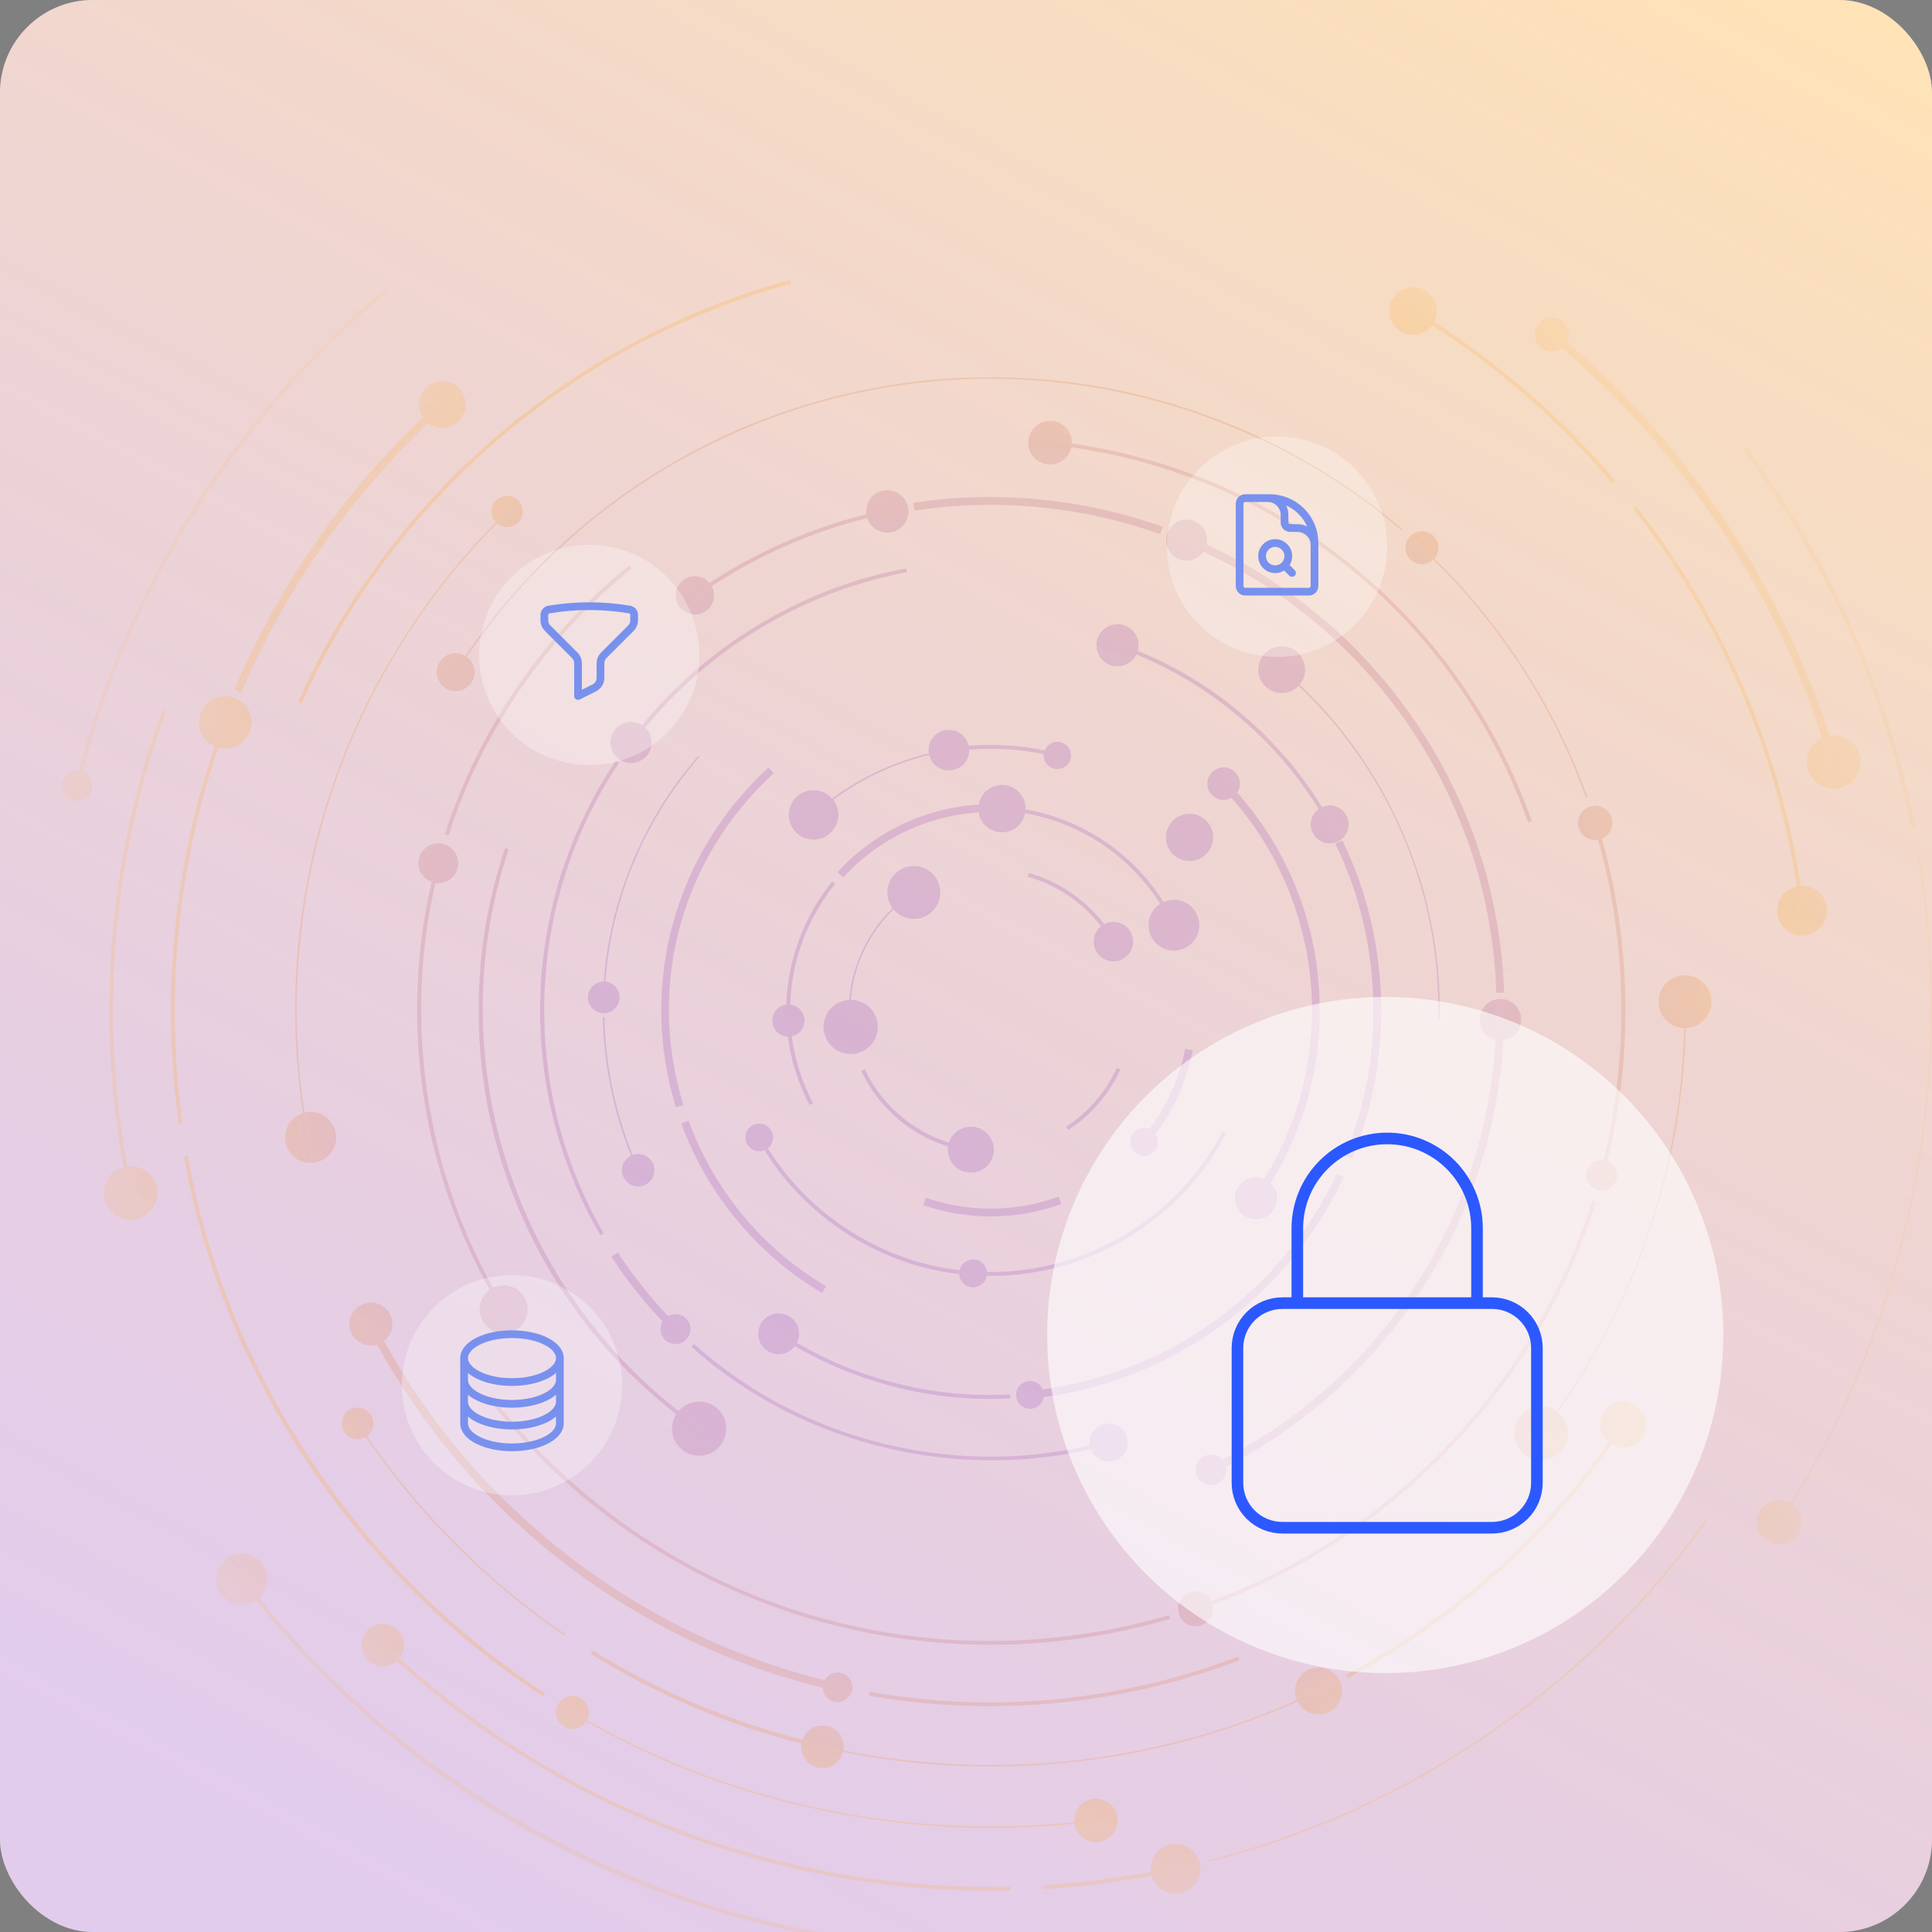 <svg width="500" height="500" viewBox="0 0 500 500" fill="none" xmlns="http://www.w3.org/2000/svg">
<rect x="0" y="0" width="500" height="500" fill="#808080" stroke="none"/>
<g clip-path="url(#clip0_703_372)">
<rect width="500" height="500" rx="24" fill="white"/>
<rect width="500" height="500" rx="12" fill="url(#paint0_linear_703_372)"/>
<path d="M495.608 213.864C492.101 196.119 486.551 178.704 479.127 162.098C471.715 145.529 462.446 129.8 451.571 115.34L450.761 115.944C472.468 144.801 487.629 178.729 494.618 214.063L495.608 213.87V213.864ZM248.965 505.049C249.189 507.27 251.064 509 253.344 509C255.773 509 257.741 507.034 257.741 504.607C257.741 502.181 255.773 500.215 253.344 500.215C251.108 500.215 249.264 501.882 248.984 504.041C178.637 501.994 111.355 468.502 67.025 413.556C68.352 412.343 69.187 410.607 69.187 408.672C69.187 405.013 66.216 402.045 62.553 402.045C58.891 402.045 55.92 405.013 55.92 408.672C55.92 412.33 58.891 415.298 62.553 415.298C63.917 415.298 65.182 414.888 66.234 414.184C76.287 426.653 87.586 438.157 99.906 448.442C113.921 460.146 129.256 470.287 145.494 478.581C161.944 486.981 179.341 493.501 197.211 497.956C214.115 502.175 231.506 504.551 248.977 505.049H248.965ZM100.174 75.607L99.526 74.836C60.971 107.102 32.973 151.247 20.379 199.485C20.223 199.467 20.074 199.454 19.912 199.454C17.75 199.454 16 201.202 16 203.361C16 205.52 17.75 207.269 19.912 207.269C22.073 207.269 23.823 205.52 23.823 203.361C23.823 201.713 22.802 200.307 21.357 199.734C33.901 151.701 61.781 107.743 100.174 75.607ZM384.962 449.22C407.273 433.983 426.351 415.292 441.68 393.671L441.35 393.441C410.804 436.534 363.815 468.639 312.435 481.524L312.535 481.916C338.297 475.458 362.669 464.457 384.962 449.22ZM298.066 485.419C298.832 488.119 301.311 490.098 304.257 490.098C307.813 490.098 310.691 487.217 310.691 483.671C310.691 480.124 307.807 477.243 304.257 477.243C300.706 477.243 297.823 480.124 297.823 483.671C297.823 483.926 297.841 484.181 297.872 484.43C288.722 486.135 279.373 487.304 269.974 487.895L270.036 488.903C279.479 488.312 288.878 487.136 298.072 485.419H298.066ZM42.958 184.092L42.011 183.744C34.742 203.592 30.314 224.441 28.831 245.714C27.517 264.647 28.57 283.574 31.952 302.078C29.024 302.881 26.863 305.556 26.863 308.736C26.863 312.55 29.959 315.648 33.783 315.648C37.607 315.648 40.703 312.556 40.703 308.736C40.703 304.915 37.607 301.823 33.783 301.823C33.496 301.823 33.216 301.848 32.942 301.879C25.71 262.42 29.136 221.841 42.958 184.086V184.092ZM371.196 83.341C371.639 82.489 371.894 81.524 371.894 80.498C371.894 77.088 369.122 74.319 365.709 74.319C362.296 74.319 359.524 77.088 359.524 80.498C359.524 83.907 362.296 86.676 365.709 86.676C367.733 86.676 369.527 85.699 370.654 84.193C388.138 95.467 403.791 109.174 417.226 125.009L417.999 124.356C404.495 108.44 388.767 94.665 371.196 83.335V83.341ZM79.744 378.757C87.723 390.734 96.923 401.927 107.076 412.013C117.353 422.223 128.621 431.32 140.58 439.047L141.128 438.201C93.142 407.172 58.554 355.201 48.607 299.179L47.611 299.353C50.102 313.371 54.132 327.283 59.588 340.716C64.97 353.956 71.753 366.755 79.744 378.751V378.757ZM60.572 178.549L62.435 179.332C73.478 153.256 90.134 129.221 110.782 109.485C111.803 110.263 113.074 110.736 114.457 110.736C117.795 110.736 120.505 108.029 120.505 104.695C120.505 101.36 117.795 98.653 114.457 98.653C111.118 98.653 108.409 101.36 108.409 104.695C108.409 105.92 108.776 107.059 109.405 108.011C88.552 127.94 71.734 152.211 60.579 178.542L60.572 178.549ZM77.109 181.759L78.038 182.163C101.246 129.252 148.608 88.611 204.741 73.442L204.48 72.471C176.968 79.906 150.701 93.887 128.521 112.895C106.297 131.946 88.52 155.758 77.116 181.759H77.109ZM348.368 433.41L348.842 434.3C363.199 426.634 376.628 417.14 388.755 406.077C399.437 396.334 408.961 385.52 417.12 373.854C417.986 374.339 418.989 374.619 420.054 374.619C423.374 374.619 426.065 371.932 426.065 368.615C426.065 365.299 423.374 362.611 420.054 362.611C416.734 362.611 414.043 365.299 414.043 368.615C414.043 370.5 414.915 372.187 416.279 373.288C398.833 398.219 375.463 418.932 348.362 433.404L348.368 433.41ZM273.437 440.727C289.713 439.172 305.633 435.457 320.744 429.683L320.383 428.744C289.981 440.36 257.019 443.502 225.065 437.828L224.891 438.823C235.168 440.646 245.614 441.561 256.122 441.561C261.883 441.561 267.663 441.287 273.437 440.733V440.727ZM212.944 436.795C213.013 438.848 214.695 440.491 216.763 440.491C218.831 440.491 220.587 438.78 220.587 436.67C220.587 434.561 218.874 432.85 216.763 432.85C215.318 432.85 214.059 433.653 213.412 434.835C165.251 422.982 123.183 390.554 99.408 347.025C100.698 346.005 101.532 344.431 101.532 342.664C101.532 339.596 99.041 337.107 95.97 337.107C92.899 337.107 90.408 339.596 90.408 342.664C90.408 345.731 92.899 348.22 95.97 348.22C96.549 348.22 97.104 348.133 97.627 347.971C103.046 357.907 109.449 367.377 116.705 376.175C125.07 386.31 134.575 395.568 144.952 403.688C155.391 411.851 166.721 418.87 178.631 424.55C189.637 429.801 201.166 433.908 212.951 436.801L212.944 436.795ZM128.614 135.437C129.324 136.04 130.24 136.408 131.243 136.408C133.479 136.408 135.298 134.597 135.298 132.357C135.298 130.117 133.485 128.307 131.243 128.307C129.001 128.307 127.188 130.117 127.188 132.357C127.188 133.446 127.618 134.429 128.322 135.157C108.832 154.899 94.002 179.121 85.338 205.44C80.716 219.482 77.844 234.079 76.817 248.806C75.907 261.847 76.437 275.019 78.386 288.066C75.702 288.906 73.752 291.414 73.752 294.369C73.752 298.022 76.711 300.977 80.367 300.977C84.023 300.977 86.982 298.022 86.982 294.369C86.982 290.717 84.023 287.762 80.367 287.762C79.819 287.762 79.29 287.836 78.779 287.961C70.439 232.044 88.794 175.724 128.614 135.431V135.437ZM420.633 258.388C420.372 244.27 418.329 230.383 414.567 217.037C416.155 216.365 417.27 214.791 417.27 212.956C417.27 210.504 415.283 208.519 412.829 208.519C410.375 208.519 408.388 210.504 408.388 212.956C408.388 215.407 410.375 217.392 412.829 217.392C413.09 217.392 413.346 217.367 413.589 217.323C421.088 243.978 421.599 273.084 415.021 300.193C414.866 300.174 414.704 300.162 414.535 300.162C412.331 300.162 410.549 301.948 410.549 304.144C410.549 306.34 412.337 308.126 414.535 308.126C416.734 308.126 418.522 306.34 418.522 304.144C418.522 302.458 417.475 301.027 415.999 300.442C419.325 286.76 420.889 272.636 420.627 258.394L420.633 258.388ZM413.047 311.019L412.081 310.714C397.07 358.523 360.39 396.968 313.481 414.365C312.74 412.859 311.196 411.814 309.402 411.814C306.892 411.814 304.861 413.848 304.861 416.35C304.861 418.851 306.898 420.885 309.402 420.885C311.906 420.885 313.942 418.851 313.942 416.35C313.942 415.995 313.899 415.647 313.818 415.311C335.861 407.116 356.291 393.907 373.146 376.915C382.209 367.775 390.175 357.609 396.834 346.702C403.679 335.484 409.135 323.475 413.047 311.019ZM302.862 418.969L302.581 417.998C287.184 422.497 271.562 424.675 256.128 424.675C207.046 424.675 159.901 402.605 128.34 362.798L127.549 363.426C137.677 376.2 149.611 387.368 163.015 396.614C176.239 405.729 190.696 412.853 205.993 417.768C222.362 423.032 239.292 425.67 256.265 425.67C271.886 425.67 287.558 423.436 302.862 418.963V418.969ZM120.436 169.738C119.695 169.297 118.835 169.035 117.914 169.035C115.198 169.035 112.999 171.232 112.999 173.944C112.999 176.657 115.198 178.853 117.914 178.853C120.629 178.853 122.828 176.657 122.828 173.944C122.828 172.302 122.018 170.852 120.779 169.962C152.327 123.447 206.031 96.034 262.12 98.149C298.502 99.313 335.139 113.555 362.626 137.229L362.887 136.924C349.053 125.009 333.208 115.539 315.805 108.782C298.445 102.044 280.389 98.329 262.132 97.745C234.166 96.693 206.124 102.977 181.035 115.925C156.687 128.493 135.827 147.035 120.436 169.738ZM133.903 177.684C125.78 189.543 119.465 202.397 115.129 215.899L116.089 216.203C124.728 189.288 141.551 164.761 163.458 147.147L162.822 146.363C151.785 155.241 142.05 165.781 133.896 177.684H133.903ZM236.352 130.136L236.657 132.133C257.934 128.892 279.921 131.001 300.246 138.231L300.924 136.333C280.289 128.991 257.959 126.851 236.352 130.136ZM367.64 334.227C380.353 314.839 387.721 292.465 389.098 269.202C391.689 268.816 393.682 266.588 393.682 263.894C393.682 260.927 391.271 258.525 388.307 258.525C385.342 258.525 382.925 260.933 382.925 263.894C382.925 266.439 384.7 268.567 387.079 269.121C384.333 315.499 357.693 356.489 316.365 377.774C315.643 376.953 314.584 376.436 313.407 376.436C311.227 376.436 309.458 378.203 309.458 380.381C309.458 382.559 311.227 384.326 313.407 384.326C315.587 384.326 317.356 382.559 317.356 380.381C317.356 380.107 317.325 379.833 317.275 379.572C337.68 369.051 355.045 353.446 367.646 334.227H367.64ZM256.701 377.936C265.359 377.936 273.948 376.959 282.282 375.036C282.967 376.921 284.773 378.272 286.904 378.272C289.619 378.272 291.824 376.069 291.824 373.356C291.824 370.644 289.619 368.441 286.904 368.441C284.188 368.441 281.983 370.644 281.983 373.356C281.983 373.599 282.008 373.829 282.039 374.066C245.963 382.428 207.121 372.579 179.609 347.784L178.93 348.531C193.063 361.267 210.652 370.357 229.799 374.825C238.688 376.903 247.725 377.936 256.701 377.936ZM139.87 257.137C139.035 279.144 144.404 300.79 155.398 319.742L156.27 319.238C134.351 281.44 135.896 233.619 160.219 197.413L159.378 196.853C147.431 214.636 140.686 235.485 139.863 257.144L139.87 257.137ZM166.192 187.67C165.364 187.141 164.386 186.83 163.333 186.83C160.393 186.83 158.014 189.213 158.014 192.143C158.014 195.074 160.399 197.457 163.333 197.457C166.267 197.457 168.652 195.074 168.652 192.143C168.652 190.625 168.011 189.256 166.983 188.286C184.031 167.498 208.441 152.952 234.732 148.08L234.545 147.091C208.011 152.006 183.383 166.69 166.186 187.67H166.192ZM372.579 263.926C373.046 247.083 369.521 229.798 362.383 213.932C356.117 200.008 347.179 187.421 336.347 177.198C337.225 176.147 337.761 174.797 337.761 173.316C337.761 169.975 335.051 167.262 331.7 167.262C328.349 167.262 325.64 169.969 325.64 173.316C325.64 176.663 328.349 179.37 331.7 179.37C333.426 179.37 334.977 178.648 336.079 177.497C359.673 199.678 373.077 231.54 372.18 263.919L372.585 263.932L372.579 263.926ZM162.972 224.808C159.235 234.278 156.98 244.084 156.264 254.026C156.264 254.026 156.263 254.026 156.257 254.026C153.996 254.026 152.165 255.856 152.165 258.114C152.165 260.373 153.996 262.202 156.257 262.202C158.518 262.202 160.35 260.373 160.35 258.114C160.35 255.993 158.736 254.25 156.668 254.045C158.207 232.741 166.759 212.234 180.998 195.914L180.692 195.646C173.174 204.264 167.213 214.076 162.972 224.808ZM349.907 299.894C360.813 273.825 359.873 243.014 347.39 217.467L345.578 218.35C357.805 243.381 358.727 273.569 348.044 299.11L349.907 299.888V299.894ZM347.808 304.635L345.983 303.771C331.47 334.32 303.185 354.983 269.875 359.575C269.326 358.293 268.05 357.397 266.567 357.397C264.58 357.397 262.967 359.009 262.967 360.993C262.967 362.978 264.58 364.59 266.567 364.59C268.355 364.59 269.831 363.283 270.111 361.578C286.088 359.37 301.367 353.39 314.497 344.182C328.748 334.189 340.265 320.514 347.808 304.635ZM212.733 334.6L213.76 332.864C197.385 323.214 184.766 308.014 178.226 290.064L176.326 290.754C179.64 299.851 184.498 308.288 190.764 315.835C197.036 323.394 204.43 329.703 212.733 334.6ZM174.227 238.702C169.867 254.319 170.11 270.875 174.918 286.573L176.849 285.982C167.351 254.997 176.307 222.102 200.219 200.132L198.855 198.645C187.021 209.515 178.506 223.365 174.227 238.696V238.702ZM341.336 255.513C340.657 245.708 338.315 236.194 334.372 227.235C330.828 219.178 326.063 211.755 320.19 205.122C320.626 204.457 320.881 203.666 320.881 202.808C320.881 200.481 318.994 198.596 316.664 198.596C314.335 198.596 312.447 200.481 312.447 202.808C312.447 205.135 314.335 207.02 316.664 207.02C317.406 207.02 318.097 206.827 318.701 206.497C342.962 233.961 346.356 274.055 327.178 305.083C326.524 304.81 325.808 304.654 325.061 304.654C322.046 304.654 319.598 307.099 319.598 310.111C319.598 313.122 322.046 315.567 325.061 315.567C328.075 315.567 330.523 313.122 330.523 310.111C330.523 308.574 329.888 307.193 328.866 306.197C338.166 291.134 342.576 273.339 341.336 255.513ZM317.418 293.112L316.521 292.646C304.792 315.225 280.825 329.573 255.474 329.187L255.461 330.195C255.804 330.195 256.147 330.201 256.489 330.201C268.685 330.201 280.706 326.91 291.314 320.657C302.438 314.099 311.47 304.573 317.418 293.112ZM198.749 297.219L197.89 297.748C208.821 315.393 227.881 327.408 248.255 329.735C248.354 331.632 249.924 333.144 251.849 333.144C253.773 333.144 255.455 331.533 255.455 329.542C255.455 327.551 253.842 325.939 251.849 325.939C250.136 325.939 248.709 327.128 248.342 328.727C228.279 326.425 209.512 314.59 198.749 297.213V297.219ZM306.723 271.429C305.21 279.014 302.039 286.131 297.48 292.198C297.05 292.017 296.583 291.924 296.091 291.924C294.098 291.924 292.478 293.542 292.478 295.533C292.478 297.524 294.098 299.141 296.091 299.141C298.084 299.141 299.704 297.524 299.704 295.533C299.704 294.761 299.461 294.052 299.05 293.467C303.808 287.146 307.122 279.729 308.698 271.827L306.717 271.435L306.723 271.429ZM239.597 309.98L238.937 311.884C244.58 313.831 250.485 314.808 256.383 314.808C262.599 314.808 268.803 313.726 274.689 311.567L273.992 309.675C262.961 313.726 250.752 313.831 239.603 309.98H239.597ZM203.502 259.981C201.446 260.242 199.858 261.997 199.858 264.118C199.858 266.377 201.652 268.212 203.9 268.287C204.691 274.385 206.597 280.426 209.506 285.976L210.403 285.509C207.557 280.078 205.688 274.167 204.909 268.2C206.803 267.802 208.223 266.122 208.223 264.118C208.223 261.972 206.604 260.205 204.517 259.975C204.835 248.744 209.027 237.445 216.152 228.759L215.374 228.118C208.099 236.985 203.826 248.526 203.508 259.987L203.502 259.981ZM275.898 291.601L276.446 292.447C282.307 288.682 286.985 283.269 289.968 276.78L289.053 276.357C286.15 282.666 281.597 287.936 275.904 291.594L275.898 291.601ZM463.767 389.216C494.35 340.057 506.371 279.474 496.766 222.04L496.368 222.108C505.96 279.449 493.957 339.926 463.424 389.004C462.559 388.494 461.556 388.196 460.478 388.196C457.277 388.196 454.679 390.79 454.679 393.988C454.679 397.186 457.277 399.781 460.478 399.781C463.68 399.781 466.277 397.186 466.277 393.988C466.277 392.01 465.28 390.267 463.767 389.222V389.216ZM481.506 197.208C481.506 193.382 478.398 190.283 474.574 190.283C474.206 190.283 473.851 190.32 473.502 190.376C467.23 171.194 458.398 152.883 447.199 135.879C435.489 118.103 421.499 102.206 405.566 88.555C405.871 87.958 406.046 87.279 406.046 86.558C406.046 84.119 404.065 82.14 401.623 82.14C399.182 82.14 397.201 84.119 397.201 86.558C397.201 88.997 399.182 90.975 401.623 90.975C402.614 90.975 403.523 90.645 404.264 90.098C435.159 116.591 458.809 152.068 471.571 190.974C469.248 192.094 467.641 194.458 467.641 197.208C467.641 201.034 470.749 204.133 474.574 204.133C478.398 204.133 481.506 201.028 481.506 197.208ZM99.066 431.288C100.473 431.288 101.756 430.76 102.734 429.889C112.345 438.649 122.822 446.638 133.959 453.681C146.528 461.633 159.963 468.402 173.903 473.815C187.855 479.228 202.343 483.291 216.962 485.886C229.843 488.169 242.867 489.326 255.76 489.326C257.691 489.326 259.628 489.301 261.553 489.245L261.528 488.238C203.633 489.799 146.329 468.321 103.426 429.154C104.154 428.221 104.597 427.045 104.597 425.77C104.597 422.721 102.124 420.251 99.072 420.251C96.02 420.251 93.547 422.721 93.547 425.77C93.547 428.818 96.02 431.288 99.072 431.288H99.066ZM459.936 235.69C459.936 239.249 462.826 242.136 466.389 242.136C469.952 242.136 472.842 239.249 472.842 235.69C472.842 232.132 469.952 229.245 466.389 229.245C466.265 229.245 466.14 229.257 466.015 229.263C463.468 212.557 458.865 196.132 452.3 180.347C444.931 162.627 435.227 146.033 423.461 131.032L422.664 131.654C445.031 160.175 459.594 193.848 465.006 229.394C462.104 230.022 459.93 232.598 459.93 235.69H459.936ZM283.627 476.752C286.736 476.752 289.258 474.232 289.258 471.127C289.258 468.023 286.736 465.503 283.627 465.503C280.519 465.503 277.997 468.023 277.997 471.127C277.997 471.277 278.009 471.42 278.022 471.569C234.259 476.074 189.861 466.784 151.941 445.151C152.252 444.56 152.427 443.888 152.427 443.179C152.427 440.827 150.514 438.916 148.16 438.916C145.806 438.916 143.893 440.827 143.893 443.179C143.893 445.53 145.806 447.441 148.16 447.441C149.661 447.441 150.975 446.669 151.735 445.499C170.795 456.369 191.568 464.165 213.542 468.676C227.825 471.606 242.219 473.081 256.583 473.081C263.758 473.081 270.927 472.708 278.065 471.973C278.476 474.68 280.806 476.752 283.627 476.752ZM58.311 193.724C62.067 193.724 65.107 190.687 65.107 186.936C65.107 183.184 62.061 180.148 58.311 180.148C54.562 180.148 51.516 183.184 51.516 186.936C51.516 189.704 53.173 192.081 55.552 193.139C44.895 224.435 41.675 258.064 46.253 290.854L47.255 290.717C42.696 258.096 45.898 224.622 56.505 193.481C57.084 193.643 57.688 193.73 58.311 193.73V193.724ZM92.544 372.485C93.317 372.485 94.033 372.268 94.65 371.9C108.377 391.979 126.073 409.68 146.042 423.244L146.267 422.908C126.341 409.369 108.683 391.711 94.98 371.67C95.982 370.924 96.63 369.735 96.63 368.391C96.63 366.133 94.799 364.297 92.532 364.297C90.264 364.297 88.433 366.126 88.433 368.391C88.433 370.656 90.264 372.485 92.532 372.485H92.544ZM341.224 443.67C344.581 443.67 347.303 440.951 347.303 437.597C347.303 434.244 344.581 431.525 341.224 431.525C337.867 431.525 335.145 434.244 335.145 437.597C335.145 438.437 335.319 439.246 335.631 439.974C299.018 456.344 257.778 460.93 218.27 453.009C218.326 452.698 218.357 452.387 218.357 452.063C218.357 449.033 215.897 446.576 212.863 446.576C210.459 446.576 208.416 448.125 207.675 450.271C188.341 445.3 170.091 437.535 153.367 427.145L152.832 428.003C169.649 438.45 187.992 446.258 207.438 451.255C207.401 451.516 207.37 451.79 207.37 452.063C207.37 455.093 209.83 457.551 212.863 457.551C215.43 457.551 217.579 455.79 218.183 453.414C230.69 455.921 243.403 457.178 256.203 457.178C263.559 457.178 270.946 456.761 278.339 455.933C298.414 453.675 317.711 448.43 335.805 440.341C336.808 442.32 338.857 443.676 341.224 443.676V443.67ZM436.08 252.403C432.306 252.403 429.241 255.457 429.241 259.234C429.241 263.011 432.181 265.929 435.85 266.053C435.046 301.487 423.48 336.218 402.844 365.193C401.717 364.403 400.34 363.943 398.858 363.943C395.009 363.943 391.882 367.06 391.882 370.911C391.882 374.762 395.002 377.88 398.858 377.88C402.713 377.88 405.834 374.762 405.834 370.911C405.834 368.69 404.788 366.718 403.168 365.436C413.389 351.088 421.424 335.253 427.086 318.28C432.779 301.226 435.85 283.692 436.249 266.06C439.942 265.966 442.913 262.949 442.913 259.24C442.913 255.532 439.855 252.409 436.074 252.409L436.08 252.403ZM367.995 137.453C365.628 137.453 363.71 139.369 363.71 141.734C363.71 144.098 365.628 146.014 367.995 146.014C369.135 146.014 370.175 145.566 370.941 144.838C388.549 162.11 402.165 183.296 410.418 206.373L410.798 206.236C402.52 183.103 388.873 161.861 371.221 144.546C371.882 143.793 372.28 142.81 372.28 141.734C372.28 139.369 370.362 137.453 367.995 137.453ZM108.297 223.39C108.297 225.623 109.723 227.521 111.716 228.23C107.611 245.863 106.839 264.666 109.511 282.952C112.133 300.884 118.069 318.317 126.752 333.766C125.158 334.893 124.111 336.747 124.111 338.843C124.111 342.278 126.895 345.059 130.334 345.059C133.772 345.059 136.556 342.278 136.556 338.843C136.556 335.409 133.772 332.628 130.334 332.628C129.362 332.628 128.446 332.858 127.624 333.256C110.016 301.941 104.534 263.558 112.7 228.479C112.943 228.517 113.192 228.542 113.448 228.542C116.294 228.542 118.599 226.239 118.599 223.396C118.599 220.553 116.294 218.251 113.448 218.251C110.601 218.251 108.297 220.553 108.297 223.396V223.39ZM271.743 108.907C268.623 108.907 266.087 111.433 266.087 114.556C266.087 117.68 268.616 120.206 271.743 120.206C274.453 120.206 276.714 118.302 277.268 115.757C331.949 123.64 376.939 160.399 395.476 212.819L396.429 212.483C387.061 185.984 370.573 162.807 348.767 145.46C328.194 129.097 303.621 118.551 277.393 114.762C277.393 114.693 277.405 114.625 277.405 114.556C277.405 111.439 274.876 108.907 271.749 108.907H271.743ZM307.097 134.479C304.163 134.479 301.79 136.856 301.79 139.78C301.79 142.704 304.17 145.081 307.097 145.081C308.91 145.081 310.504 144.172 311.463 142.791C356.129 163.398 385.69 207.655 387.241 256.951L389.26 256.889C388.468 231.814 380.458 207.462 366.101 186.481C352.498 166.602 333.961 150.942 312.273 140.95C312.36 140.576 312.404 140.184 312.404 139.786C312.404 136.856 310.025 134.485 307.097 134.485V134.479ZM180.942 376.735C184.816 376.735 187.955 373.599 187.955 369.729C187.955 365.859 184.816 362.723 180.942 362.723C178.811 362.723 176.912 363.675 175.622 365.168C132.046 331.134 113.977 272.394 131.66 219.825L130.701 219.501C126.204 232.86 123.906 246.815 123.856 260.964C123.806 274.938 125.955 288.776 130.24 302.091C134.582 315.567 141.009 328.185 149.343 339.584C156.612 349.52 165.227 358.374 175.012 365.983C174.32 367.066 173.916 368.354 173.916 369.729C173.916 373.599 177.055 376.735 180.929 376.735H180.942ZM179.839 149.106C177.098 149.106 174.881 151.321 174.881 154.059C174.881 156.797 177.098 159.012 179.839 159.012C182.58 159.012 184.797 156.797 184.797 154.059C184.797 153.207 184.579 152.404 184.199 151.701C196.488 143.637 210.216 137.615 224.424 134.068C225.146 136.252 227.202 137.832 229.631 137.832C232.658 137.832 235.112 135.381 235.112 132.357C235.112 129.333 232.658 126.882 229.631 126.882C226.604 126.882 224.15 129.333 224.15 132.357C224.15 132.606 224.175 132.849 224.206 133.085C209.88 136.663 196.027 142.735 183.632 150.867C182.723 149.791 181.365 149.106 179.845 149.106H179.839ZM174.806 347.853C176.943 347.853 178.681 346.123 178.681 343.983C178.681 341.842 176.949 340.113 174.806 340.113C174.121 340.113 173.473 340.293 172.919 340.604C168.123 335.558 163.744 330.033 159.882 324.129L158.194 325.23C162.131 331.246 166.591 336.877 171.48 342.017C171.138 342.595 170.938 343.261 170.938 343.983C170.938 346.117 172.67 347.853 174.812 347.853H174.806ZM160.96 302.85C160.96 305.17 162.841 307.05 165.164 307.05C167.488 307.05 169.369 305.17 169.369 302.85C169.369 300.529 167.488 298.65 165.164 298.65C164.654 298.65 164.161 298.749 163.707 298.917C159.166 287.662 156.656 275.424 156.425 263.247H156.021C156.251 275.48 158.774 287.774 163.333 299.073C161.932 299.751 160.96 301.182 160.96 302.85ZM201.509 350.466C203.221 350.466 204.747 349.645 205.713 348.382C213.275 352.799 221.453 356.209 230.098 358.548C238.694 360.869 247.42 362.039 256.115 362.039C257.903 362.039 259.691 361.989 261.472 361.889L261.416 360.881C242.25 361.945 222.86 357.223 206.249 347.523C206.597 346.82 206.803 346.024 206.803 345.184C206.803 342.265 204.436 339.901 201.515 339.901C198.594 339.901 196.227 342.265 196.227 345.184C196.227 348.102 198.594 350.466 201.515 350.466H201.509ZM289.208 161.532C286.194 161.532 283.746 163.977 283.746 166.988C283.746 170 286.194 172.445 289.208 172.445C291.363 172.445 293.22 171.194 294.11 169.39C313.463 177.273 330.392 191.689 341.249 209.378C340.022 210.268 339.218 211.711 339.218 213.341C339.218 216.048 341.417 218.244 344.127 218.244C346.836 218.244 349.035 216.048 349.035 213.341C349.035 210.635 346.836 208.439 344.127 208.439C343.41 208.439 342.731 208.594 342.121 208.868C337.045 200.568 330.704 193.014 323.204 186.369C314.584 178.723 304.911 172.7 294.465 168.444C294.596 167.978 294.671 167.492 294.671 166.988C294.671 163.977 292.223 161.532 289.208 161.532ZM307.851 210.604C304.475 210.604 301.734 213.341 301.734 216.714C301.734 220.086 304.475 222.824 307.851 222.824C311.227 222.824 313.967 220.086 313.967 216.714C313.967 213.341 311.227 210.604 307.851 210.604ZM196.501 290.798C194.526 290.798 192.919 292.397 192.919 294.375C192.919 296.354 194.52 297.953 196.501 297.953C198.481 297.953 200.082 296.354 200.082 294.375C200.082 292.397 198.481 290.798 196.501 290.798ZM210.553 204.506C207.015 204.506 204.15 207.368 204.15 210.902C204.15 214.436 207.015 217.299 210.553 217.299C214.091 217.299 216.956 214.436 216.956 210.902C216.956 209.434 216.451 208.078 215.617 207.001C222.929 201.557 231.475 197.55 240.469 195.373C241.03 197.675 243.097 199.386 245.57 199.386C248.473 199.386 250.827 197.034 250.827 194.134C250.827 194.091 250.827 194.047 250.821 194.004C257.274 193.475 263.82 193.873 270.117 195.192C270.111 195.298 270.099 195.404 270.099 195.509C270.099 197.463 271.687 199.043 273.637 199.043C275.586 199.043 277.181 197.457 277.181 195.509C277.181 193.562 275.592 191.975 273.637 191.975C272.142 191.975 270.865 192.902 270.348 194.215C263.932 192.878 257.268 192.467 250.696 193.008C250.179 190.65 248.08 188.889 245.564 188.889C242.661 188.889 240.307 191.241 240.307 194.141C240.307 194.427 240.338 194.707 240.382 194.981C231.319 197.171 222.711 201.202 215.349 206.69C214.178 205.352 212.459 204.506 210.54 204.506H210.553ZM259.304 203.156C256.271 203.156 253.761 205.365 253.269 208.252C239.522 209.023 226.074 215.407 216.756 225.717L218.257 227.067C227.196 217.174 240.077 211.046 253.269 210.274C253.748 213.173 256.265 215.388 259.304 215.388C262.344 215.388 264.748 213.279 265.309 210.473C279.654 212.999 292.453 221.554 300.233 233.917C298.433 235.087 297.237 237.115 297.237 239.424C297.237 243.051 300.183 245.994 303.815 245.994C307.446 245.994 310.392 243.051 310.392 239.424C310.392 235.796 307.446 232.853 303.815 232.853C302.855 232.853 301.946 233.065 301.124 233.432C293.176 220.777 280.083 212.029 265.415 209.465C265.415 209.397 265.427 209.335 265.427 209.266C265.427 205.888 262.687 203.15 259.304 203.15V203.156ZM251.263 291.582C248.604 291.582 246.349 293.324 245.583 295.726C236.09 292.714 228.03 285.789 223.807 276.718L222.892 277.141C225.477 282.691 229.475 287.556 234.458 291.209C237.772 293.641 241.472 295.495 245.365 296.715C245.327 296.982 245.302 297.256 245.302 297.53C245.302 300.821 247.974 303.484 251.263 303.484C254.552 303.484 257.224 300.815 257.224 297.53C257.224 294.245 254.552 291.576 251.263 291.576V291.582ZM213.113 265.761C213.113 269.643 216.264 272.792 220.151 272.792C224.038 272.792 227.189 269.643 227.189 265.761C227.189 261.878 224.056 258.749 220.188 258.73C220.892 249.988 224.928 241.44 231.238 235.355C232.496 236.86 234.384 237.818 236.501 237.818C240.288 237.818 243.359 234.751 243.359 230.968C243.359 227.185 240.288 224.118 236.501 224.118C232.714 224.118 229.644 227.185 229.644 230.968C229.644 232.492 230.148 233.899 230.995 235.037C224.586 241.203 220.487 249.876 219.79 258.749C216.077 258.942 213.125 262.003 213.125 265.761H213.113ZM288.137 238.602C287.284 238.602 286.48 238.814 285.776 239.181C280.943 232.853 273.929 228.031 266.231 225.922L265.963 226.893C273.431 228.94 280.239 233.606 284.935 239.728C283.777 240.662 283.036 242.093 283.036 243.692C283.036 246.51 285.322 248.788 288.143 248.788C290.965 248.788 293.245 246.504 293.245 243.692C293.245 240.88 290.959 238.596 288.143 238.596L288.137 238.602Z" fill="url(#paint1_radial_703_372)" fill-opacity="0.7"/>
<circle cx="87.5" cy="87.5" r="87.5" transform="matrix(-1 0 0 1 446 258)" fill="white" fill-opacity="0.6"/>
<path d="M382.25 337.25V317.875C382.25 311.709 379.8 305.795 375.44 301.435C371.08 297.075 365.166 294.625 359 294.625C352.834 294.625 346.92 297.075 342.56 301.435C338.2 305.795 335.75 311.709 335.75 317.875V337.25M331.875 395.375H386.125C389.208 395.375 392.165 394.15 394.345 391.97C396.525 389.79 397.75 386.833 397.75 383.75V348.875C397.75 345.792 396.525 342.835 394.345 340.655C392.165 338.475 389.208 337.25 386.125 337.25H331.875C328.792 337.25 325.835 338.475 323.655 340.655C321.475 342.835 320.25 345.792 320.25 348.875V383.75C320.25 386.833 321.475 389.79 323.655 391.97C325.835 394.15 328.792 395.375 331.875 395.375Z" stroke="#2B59FF" stroke-width="3" stroke-linecap="round" stroke-linejoin="round"/>
<circle cx="28.5" cy="28.5" r="28.5" transform="matrix(-1 0 0 1 161 330)" fill="white" fill-opacity="0.3"/>
<path d="M144.891 351.478C144.891 354.9 139.343 357.674 132.5 357.674C125.657 357.674 120.109 354.9 120.109 351.478M144.891 351.478C144.891 348.057 139.343 345.283 132.5 345.283C125.657 345.283 120.109 348.057 120.109 351.478M144.891 351.478V368.375C144.891 371.797 139.343 374.571 132.5 374.571C125.657 374.571 120.109 371.797 120.109 368.375V351.478M144.891 351.478V357.111M120.109 351.478V357.111M144.891 357.111V362.743C144.891 366.165 139.343 368.939 132.5 368.939C125.657 368.939 120.109 366.165 120.109 362.743V357.111M144.891 357.111C144.891 360.532 139.343 363.306 132.5 363.306C125.657 363.306 120.109 360.532 120.109 357.111" stroke="#7891EE" stroke-width="2" stroke-linecap="round" stroke-linejoin="round"/>
<circle cx="28.5" cy="28.5" r="28.5" transform="matrix(-1 0 0 1 181 141)" fill="white" fill-opacity="0.3"/>
<path d="M152.5 156.875C156.059 156.875 159.546 157.175 162.941 157.751C163.629 157.867 164.125 158.469 164.125 159.166V160.515C164.125 160.897 164.05 161.274 163.904 161.627C163.758 161.98 163.544 162.3 163.274 162.57L156.257 169.586C155.988 169.856 155.774 170.177 155.627 170.529C155.481 170.882 155.406 171.26 155.406 171.641V175.422C155.406 175.962 155.256 176.491 154.972 176.95C154.688 177.41 154.282 177.781 153.799 178.022L149.594 180.125V171.641C149.594 171.26 149.519 170.882 149.373 170.529C149.226 170.177 149.012 169.856 148.743 169.586L141.726 162.57C141.456 162.3 141.242 161.98 141.096 161.627C140.95 161.274 140.875 160.897 140.875 160.515V159.166C140.875 158.469 141.371 157.867 142.059 157.751C145.509 157.167 149.001 156.874 152.5 156.875Z" stroke="#7891EE" stroke-width="2" stroke-linecap="round" stroke-linejoin="round"/>
<circle cx="28.5" cy="28.5" r="28.5" transform="matrix(-1 0 0 1 359 113)" fill="white" fill-opacity="0.3"/>
<path d="M340.187 144.406V141.016C340.187 139.859 339.728 138.751 338.911 137.933C338.093 137.116 336.984 136.656 335.828 136.656H333.891C333.505 136.656 333.136 136.503 332.863 136.231C332.591 135.958 332.437 135.589 332.437 135.203V133.266C332.437 132.109 331.978 131.001 331.161 130.183C330.343 129.366 329.234 128.906 328.078 128.906H325.656M332.413 146.319L334.375 148.281M332.413 146.319C332.728 146.004 332.978 145.631 333.148 145.219C333.319 144.808 333.406 144.367 333.406 143.922C333.406 143.023 333.049 142.16 332.413 141.524C331.777 140.888 330.915 140.531 330.016 140.531C329.116 140.531 328.254 140.888 327.618 141.524C326.982 142.16 326.625 143.023 326.625 143.922C326.625 144.367 326.713 144.808 326.883 145.219C327.053 145.631 327.303 146.005 327.618 146.319C327.933 146.634 328.307 146.884 328.718 147.054C329.129 147.225 329.57 147.312 330.016 147.312C330.461 147.312 330.902 147.225 331.313 147.054C331.725 146.884 332.098 146.634 332.413 146.319ZM328.562 128.906H322.266C321.463 128.906 320.812 129.557 320.812 130.359V151.672C320.812 152.474 321.463 153.125 322.266 153.125H338.734C339.536 153.125 340.187 152.474 340.187 151.672V140.531C340.187 137.448 338.963 134.491 336.783 132.311C334.603 130.131 331.646 128.906 328.562 128.906Z" stroke="#7891EE" stroke-width="2" stroke-linecap="round" stroke-linejoin="round"/>
</g>
<defs>
<linearGradient id="paint0_linear_703_372" x1="58" y1="473" x2="351.103" y2="-72.504" gradientUnits="userSpaceOnUse">
<stop stop-color="#6E00A2" stop-opacity="0.2"/>
<stop offset="1" stop-color="#FFA20D" stop-opacity="0.3"/>
</linearGradient>
<radialGradient id="paint1_radial_703_372" cx="0" cy="0" r="1" gradientUnits="userSpaceOnUse" gradientTransform="translate(255.567 271.429) scale(275.787 275.487)">
<stop stop-color="#6E00A2" stop-opacity="0.2"/>
<stop offset="0.38" stop-color="#6E00A2" stop-opacity="0.2"/>
<stop offset="0.73" stop-color="#FFA20D" stop-opacity="0.3"/>
<stop offset="1" stop-color="#FFA20D" stop-opacity="0"/>
</radialGradient>
<clipPath id="clip0_703_372">
<rect width="500" height="500" rx="24" fill="white"/>
</clipPath>
</defs>
</svg>
